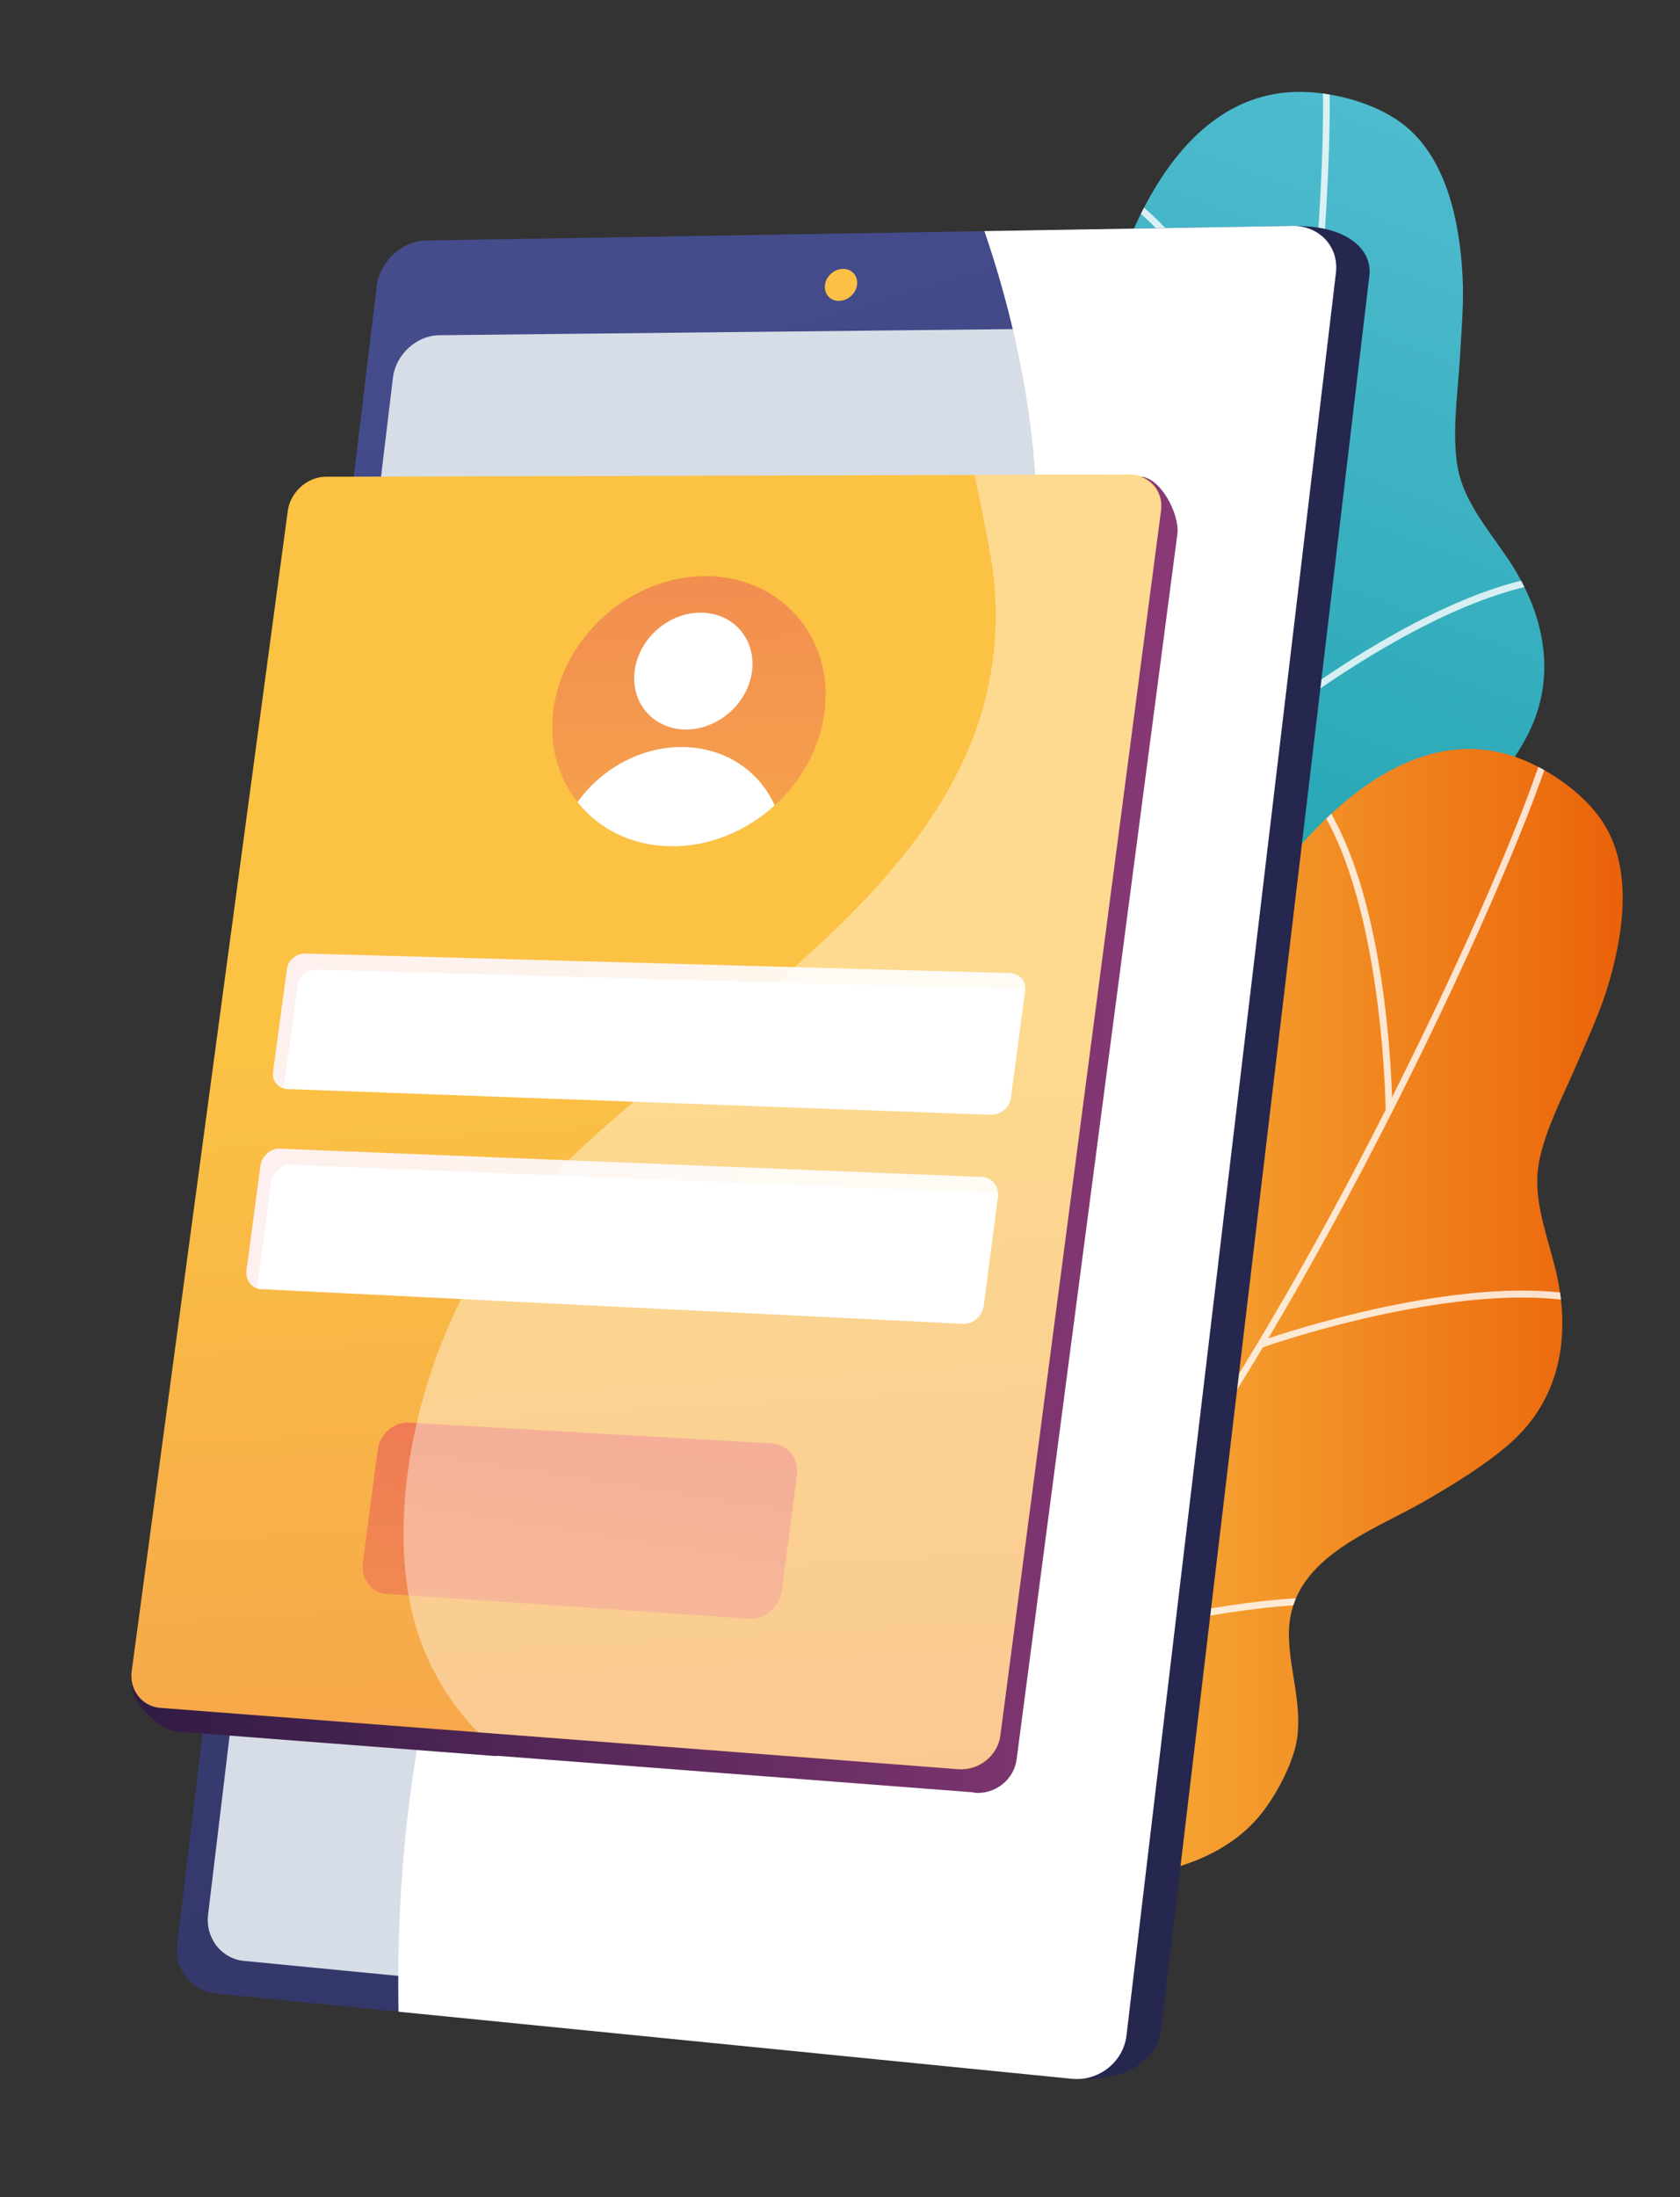 <?xml version="1.0" encoding="utf-8"?>
<!-- Generator: Adobe Illustrator 23.0.1, SVG Export Plug-In . SVG Version: 6.00 Build 0)  -->
<svg version="1.1" id="Layer_1" xmlns="http://www.w3.org/2000/svg" xmlns:xlink="http://www.w3.org/1999/xlink" x="0px" y="0px"
	 viewBox="0 0 765 1000" style="enable-background:new 0 0 765 1000;" xml:space="preserve">
<rect x="0" y="0" width="765" height="1000" fill="#333333" stroke="none"/>
<style type="text/css">
	.st0{opacity:0.8;clip-path:url(#SVGID_3_);}
	.st1{fill:#FFFFFF;}
	.st2{opacity:0.8;clip-path:url(#SVGID_6_);}
	.st3{fill:url(#SVGID_7_);}
	.st4{fill:url(#SVGID_8_);}
	.st5{fill:#D7DDE6;}
	.st6{fill:url(#SVGID_9_);}
	.st7{fill:url(#SVGID_10_);}
	.st8{fill:url(#SVGID_11_);}
	.st9{opacity:0.1;fill:url(#SVGID_12_);}
	.st10{opacity:0.1;fill:url(#SVGID_13_);}
	.st11{fill:url(#SVGID_14_);}
	.st12{fill:url(#SVGID_15_);}
	.st13{opacity:0.4;fill:#FFFFFF;}
</style>
<g>
	<g>
		<g>
			<g>
				<defs>
					<path id="SVGID_1_" d="M640.18,57.57c-11.38-9.41-28.64-14.54-43.23-15.57c-103.42-7.33-118.51,208.85-102.66,257.16
						c15.85,48.31,5.58,64.18-75.87,89.45s-42.38,73.94-32.45,102.4c9.93,28.46,29.59,52.5-29.79,80.78
						c-59.38,28.28-38.74,45.8-38.74,45.8s109.5,112.01,103.45,76.15c-6.05-35.86,4.91-90.01,103.09-94.12
						c42.29-1.77,107.04-21.94,121.38-67.22c3.34-10.54,5.66-26.65,3.12-37.56c-3.52-15.14-13.46-27.07-18.98-41.32
						c-12.86-33.2,19.39-57.52,37.95-79.71c9.69-11.59,19.37-23.47,26.79-36.68c15.4-27.43,9.64-56.84-7.14-82.12
						c-8.04-12.12-19.22-24.99-22.73-39.45c-3.77-15.53-0.48-36.76,0.41-52.74c0.7-12.53,1.9-25.02,1.19-37.58
						C664.67,101.86,659.2,73.31,640.18,57.57z"/>
				</defs>
				
					<linearGradient id="SVGID_2_" gradientUnits="userSpaceOnUse" x1="-2075.869" y1="692.597" x2="-1816.906" y2="-6.807" gradientTransform="matrix(1 0 0 1 2504.169 0)">
					<stop  offset="3.407876e-03" style="stop-color:#00929B"/>
					<stop  offset="1" style="stop-color:#57C0D4"/>
				</linearGradient>
				<use xlink:href="#SVGID_1_"  style="overflow:visible;fill:url(#SVGID_2_);"/>
				<clipPath id="SVGID_3_">
					<use xlink:href="#SVGID_1_"  style="overflow:visible;"/>
				</clipPath>
				<g class="st0">
					<g>
						<path class="st1" d="M308.82,680.45c-0.71,0.25-1.51-0.05-1.87-0.73c-0.39-0.75-0.1-1.67,0.65-2.06
							c0.46-0.24,46.56-24.49,97.98-64.43c47.38-36.8,109.12-94.82,134.11-162.28c20.88-56.34,39.91-149.47,52.23-255.52
							c11.05-95.09,12.79-165.42,8.1-178.48c-0.29-0.79,0.13-1.67,0.92-1.96c0.79-0.29,1.67,0.13,1.96,0.92
							c5.49,15.27,2.01,94.28-7.94,179.87c-12.35,106.28-31.45,199.67-52.4,256.23c-25.25,68.14-87.43,126.61-135.15,163.66
							c-51.64,40.09-97.94,64.45-98.4,64.69C308.95,680.4,308.89,680.43,308.82,680.45z"/>
					</g>
					<g>
						<path class="st1" d="M591.76,213.87c-0.79,0.28-1.6,0.06-1.89-0.73c-0.38-1.05-38.94-104.77-88.65-128.19
							c-0.76-0.36-1.08-1.22-0.71-1.99c0.36-0.76,1.28-1.07,2.04-0.71c50.85,23.95,88.61,125.5,90.19,129.82
							C593.03,212.88,592.56,213.59,591.76,213.87C591.76,213.87,591.76,213.87,591.76,213.87z"/>
					</g>
					<g>
						<path class="st1" d="M572.96,334.16c-0.59,0.21-1.28,0.05-1.7-0.47c-0.54-0.65-0.44-1.62,0.21-2.15
							c0.28-0.23,28.67-23.52,63.69-43.06c47.32-26.4,83.59-33.77,107.79-21.9c0.76,0.37,1.07,1.29,0.7,2.05
							c-0.37,0.76-1.29,1.07-2.05,0.7c-55.69-27.3-167.08,63.65-168.19,64.58C573.27,334.02,573.12,334.11,572.96,334.16z"/>
					</g>
					<g>
						<path class="st1" d="M449.38,580.04c-0.15,0.06-0.32,0.09-0.49,0.09c-0.84,0.01-1.54-0.66-1.55-1.51
							c-0.01-0.44-0.79-44.95-10.11-91.84c-8.54-42.99-26.18-96.85-61.69-109.26c-0.8-0.28-1.22-1.15-0.94-1.95
							c0.28-0.8,1.15-1.22,1.95-0.94c29.61,10.35,51.04,47.89,63.69,111.59c9.36,47.16,10.15,91.9,10.16,92.35
							C450.4,579.25,449.97,579.82,449.38,580.04z"/>
					</g>
					<g>
						<path class="st1" d="M512.57,508.14c-0.62,0.22-1.34,0.03-1.75-0.53c-0.5-0.68-0.36-1.64,0.32-2.14
							c4.92-3.64,121.09-89.04,166.39-80.89c0.83,0.15,1.38,0.94,1.23,1.78c-0.15,0.83-0.94,1.38-1.78,1.23
							c-44.02-7.92-162.84,79.45-164.03,80.34C512.83,508.02,512.7,508.09,512.57,508.14z"/>
					</g>
				</g>
			</g>
		</g>
		<g>
			<g>
				<defs>
					<path id="SVGID_4_" d="M730.94,375.97c-7.52-12.71-22.03-23.37-35.41-29.28C600.7,304.8,513.35,503.11,511.91,553.94
						c-1.43,50.83-16.46,62.28-101.66,58.5s-64.9,55.24-65.18,85.38c-0.29,30.14,10.08,59.42-55.37,65.94
						c-65.44,6.52-51.96,29.99-51.96,29.99s65.14,142.45,71.58,106.66c6.44-35.79,35.08-83.04,128.85-53.69
						c40.39,12.64,108.15,15.57,136.97-22.19c6.71-8.79,14.35-23.16,15.65-34.29c1.81-15.44-3.51-30.03-3.88-45.3
						c-0.86-35.6,37.71-47.57,62.68-62.17c13.04-7.62,26.17-15.53,37.62-25.45c23.78-20.6,28.3-50.23,21.07-79.69
						c-3.47-14.13-9.63-30.02-8.04-44.81c1.71-15.89,11.98-34.75,18.23-49.49c4.9-11.56,10.25-22.9,13.84-34.96
						C739.01,425.93,743.52,397.21,730.94,375.97z"/>
				</defs>
				
					<linearGradient id="SVGID_5_" gradientUnits="userSpaceOnUse" x1="-2267.574" y1="623.548" x2="-1765.267" y2="623.548" gradientTransform="matrix(1 0 0 1 2504.169 0)">
					<stop  offset="0" style="stop-color:#F7B378"/>
					<stop  offset="0.018" style="stop-color:#F8B66E"/>
					<stop  offset="0.064" style="stop-color:#F9BB5B"/>
					<stop  offset="0.117" style="stop-color:#FABF4E"/>
					<stop  offset="0.186" style="stop-color:#FBC146"/>
					<stop  offset="0.318" style="stop-color:#FBC244"/>
					<stop  offset="0.442" style="stop-color:#F9B73D"/>
					<stop  offset="0.659" style="stop-color:#F49A2C"/>
					<stop  offset="0.942" style="stop-color:#EC6C0F"/>
					<stop  offset="1" style="stop-color:#EA6109"/>
				</linearGradient>
				<use xlink:href="#SVGID_4_"  style="overflow:visible;fill:url(#SVGID_5_);"/>
				<clipPath id="SVGID_6_">
					<use xlink:href="#SVGID_4_"  style="overflow:visible;"/>
				</clipPath>
				<g class="st2">
					<g>
						<path class="st1" d="M208.37,849.99c-0.75,0-1.41-0.56-1.51-1.32c-0.11-0.84,0.47-1.61,1.31-1.72
							c0.51-0.07,52.1-7.29,114-27.47c57.04-18.59,134.77-52.31,181.11-107.32C541.99,666.2,591.41,585,638.89,489.38
							c42.57-85.75,68.01-151.34,68.01-165.21c0-0.84,0.68-1.53,1.53-1.53s1.53,0.68,1.53,1.53c0,16.23-30.01,89.4-68.33,166.57
							c-47.58,95.83-97.15,177.25-136.01,223.38C458.8,769.7,380.5,803.68,323.06,822.4c-62.16,20.26-113.97,27.5-114.48,27.57
							C208.51,849.99,208.44,849.99,208.37,849.99z"/>
					</g>
					<g>
						<path class="st1" d="M632.49,506.98c-0.84,0-1.52-0.64-1.53-1.48c-0.01-1.11-1.19-111.84-40.05-150.71
							c-0.6-0.6-0.6-1.56,0-2.15c0.6-0.6,1.57-0.59,2.16,0.01c39.75,39.75,40.91,148.23,40.94,152.83
							C634.03,506.33,633.35,506.98,632.49,506.98C632.5,506.98,632.5,506.98,632.49,506.98z"/>
					</g>
					<g>
						<path class="st1" d="M574.1,613.5c-0.63,0-1.22-0.39-1.44-1.01c-0.28-0.79,0.13-1.67,0.92-1.96
							c0.34-0.12,34.94-12.43,74.5-18.97c53.47-8.83,90.09-3.49,108.85,15.86c0.59,0.61,0.57,1.57-0.03,2.16
							c-0.61,0.59-1.57,0.57-2.16-0.03c-43.16-44.53-178.76,3.37-180.12,3.85C574.44,613.47,574.27,613.5,574.1,613.5z"/>
					</g>
					<g>
						<path class="st1" d="M374.61,803.06c-0.16,0-0.33-0.03-0.5-0.08c-0.8-0.27-1.23-1.14-0.95-1.94
							c0.14-0.42,14.46-42.57,21.56-89.84c6.51-43.35,8.14-99.99-21.08-123.69c-0.66-0.53-0.76-1.49-0.22-2.15
							c0.53-0.66,1.5-0.76,2.15-0.22c24.36,19.76,31.82,62.34,22.17,126.56c-7.15,47.54-21.54,89.92-21.69,90.34
							C375.84,802.66,375.24,803.06,374.61,803.06z"/>
					</g>
					<g>
						<path class="st1" d="M458.4,756.78c-0.66,0-1.27-0.43-1.46-1.09c-0.24-0.81,0.22-1.66,1.03-1.9
							c5.86-1.76,144.08-42.82,183.95-19.81c0.73,0.42,0.98,1.36,0.56,2.09c-0.42,0.73-1.36,0.98-2.09,0.56
							c-38.74-22.35-180.12,19.67-181.54,20.09C458.69,756.76,458.55,756.78,458.4,756.78z"/>
					</g>
				</g>
			</g>
		</g>
	</g>
	<g>
		
			<linearGradient id="SVGID_7_" gradientUnits="userSpaceOnUse" x1="2685.052" y1="505.133" x2="2536.784" y2="521.308" gradientTransform="matrix(-1 0 0 1 3050.555 0)">
			<stop  offset="0" style="stop-color:#444C8C"/>
			<stop  offset="0.996" style="stop-color:#26274F"/>
		</linearGradient>
		<path class="st3" d="M188.46,131.58L98.14,882.36c-1.35,11.26,6.4,21.35,17.27,22.43l376.22,41.3
			c23.05,1.43,35.67-10.34,37.09-22.31l94.83-798.21c1.41-11.9-9.89-22.68-33.04-22.68l-379.65,8
			C199.88,111.07,189.81,120.38,188.46,131.58z"/>
		
			<linearGradient id="SVGID_8_" gradientUnits="userSpaceOnUse" x1="2815.69" y1="131.394" x2="2449.066" y2="1379.535" gradientTransform="matrix(-1 0 0 1 3050.555 0)">
			<stop  offset="0" style="stop-color:#444C8C"/>
			<stop  offset="0.996" style="stop-color:#26274F"/>
		</linearGradient>
		<path class="st4" d="M171.53,130.29L80.71,884.82c-1.36,11.31,6.42,21.46,17.33,22.54l390.04,38.83
			c12.23,1.22,23.43-7.63,24.87-19.66l95.37-802.33c1.42-11.96-7.56-21.58-19.92-21.37l-394.36,6.65
			C182.99,109.67,172.89,119.03,171.53,130.29z"/>
		<path class="st5" d="M178.93,171.91L94.75,871.51c-1.27,10.57,6.02,20.03,16.23,21.02l366.82,35.66
			c11.37,1.1,21.79-7.15,23.12-18.35l88.13-741.17c1.33-11.14-7.01-20.16-18.5-20.03l-370.58,3.95
			C189.65,152.69,180.2,161.39,178.93,171.91z"/>
		
			<linearGradient id="SVGID_9_" gradientUnits="userSpaceOnUse" x1="2678.307" y1="100.652" x2="2247.425" y2="1267.624" gradientTransform="matrix(-1 0 0 1 3050.555 0)">
			<stop  offset="0" style="stop-color:#FBC244"/>
			<stop  offset="0.996" style="stop-color:#ED6F57"/>
		</linearGradient>
		<path class="st6" d="M375.64,129.77c-0.48,4.02,2.4,7.23,6.44,7.18c4.05-0.05,7.72-3.36,8.2-7.38c0.48-4.02-2.41-7.24-6.46-7.18
			C379.78,122.45,376.12,125.75,375.64,129.77z"/>
		<g>
			<path class="st1" d="M242.35,641.53c75.1-138.84,187.28-180.4,221.05-323.49c18.26-77.35,5.82-151.38-15.13-212.84l140.12-2.36
				c12.36-0.21,21.34,9.41,19.92,21.37l-95.37,802.33c-1.43,12.03-12.64,20.88-24.87,19.66l-306.61-30.53
				C179.2,791.27,208.88,703.42,242.35,641.53z"/>
		</g>
	</g>
	<g>
		
			<linearGradient id="SVGID_10_" gradientUnits="userSpaceOnUse" x1="-2444.13" y1="516.521" x2="-1967.945" y2="516.521" gradientTransform="matrix(1 0 0 1 2504.169 0)">
			<stop  offset="0" style="stop-color:#301B43"/>
			<stop  offset="1" style="stop-color:#893976"/>
		</linearGradient>
		<path class="st7" d="M518.98,216.93l1.83,9.89l0,0l-37.74,0.09l-327.47,0.78c-8.42,0.02-16.17,6.98-17.33,15.55L60.11,765.69
			c-1.16,8.65,12.3,21.85,20.67,22.49l145.28,11.16v-0.18l217.31,16.67c0,0,0.01,0,0.01,0l0.53,0.22c9.28,0.72,17.79-6.02,19-15.15
			c0,0,0,0.04,0,0.04l73.21-557.8C537.31,234.09,528.31,216.9,518.98,216.93z"/>
		<g>
			
				<linearGradient id="SVGID_11_" gradientUnits="userSpaceOnUse" x1="-2154.625" y1="1453.092" x2="-2211.404" y2="469.587" gradientTransform="matrix(1 0 0 1 2504.169 0)">
				<stop  offset="3.597000e-03" style="stop-color:#ED6F57"/>
				<stop  offset="1" style="stop-color:#FBC244"/>
			</linearGradient>
			<path class="st8" d="M455.5,790.04c-1.2,9.14-9.71,15.97-18.99,15.25l-363.5-27.91c-8.37-0.64-14.2-8.17-13.03-16.82l71.06-528
				c1.15-8.57,8.9-15.53,17.32-15.56l365.56-1.01c9.33-0.03,15.95,7.29,14.76,16.34L455.5,790.04z"/>
			<path class="st1" d="M460.33,499.67c-0.59,4.53-4.82,7.9-9.44,7.73l-319.93-11.68c-4.22-0.15-7.19-3.63-6.61-7.95l6.29-46.62
				c0.58-4.32,4.43-7.24,8.66-7.12l320.21,8.89c4.62,0.13,7.9,3.39,7.3,7.91L460.33,499.67z"/>
			<path class="st1" d="M447.94,594.4c-0.6,4.53-4.83,8.4-9.44,8.17l-319.68-15.79c-4.22-0.21-7.16-4.25-6.58-8.57l6.34-47.52
				c0.58-4.32,4.47-8.03,8.69-7.86l319.88,12.9c4.62,0.19,7.88,4.36,7.29,8.89L447.94,594.4z"/>
			
				<linearGradient id="SVGID_12_" gradientUnits="userSpaceOnUse" x1="-2379.895" y1="464.737" x2="-2037.285" y2="464.737" gradientTransform="matrix(1 0 0 1 2504.169 0)">
				<stop  offset="3.597000e-03" style="stop-color:#ED6F57"/>
				<stop  offset="1" style="stop-color:#FBC244"/>
			</linearGradient>
			<path class="st9" d="M466.84,450.64c-0.76-0.24-1.57-0.38-2.44-0.4l-320.21-8.89c-4.22-0.12-8.08,2.81-8.66,7.12l-6.3,46.62
				c-0.01,0.12-0.02,0.23-0.04,0.35c-3.25-0.92-5.33-3.99-4.85-7.68l6.3-46.62c0.57-4.31,4.43-7.24,8.66-7.12l320.21,8.89
				C464.05,443.05,467.31,446.21,466.84,450.64z"/>
			
				<linearGradient id="SVGID_13_" gradientUnits="userSpaceOnUse" x1="-2392.007" y1="554.623" x2="-2049.662" y2="554.623" gradientTransform="matrix(1 0 0 1 2504.169 0)">
				<stop  offset="3.597000e-03" style="stop-color:#ED6F57"/>
				<stop  offset="1" style="stop-color:#FBC244"/>
			</linearGradient>
			<path class="st10" d="M454.51,543.57c-0.77-0.31-1.6-0.49-2.48-0.52l-319.87-12.9c-4.22-0.17-8.12,3.54-8.69,7.86l-6.35,47.52
				c-0.04,0.31-0.06,0.6-0.06,0.9c-3.25-1.05-5.31-4.54-4.82-8.23l6.35-47.53c0.57-4.32,4.47-8.03,8.69-7.86l319.87,12.9
				C451.42,535.9,454.52,539.47,454.51,543.57z"/>
			
				<linearGradient id="SVGID_14_" gradientUnits="userSpaceOnUse" x1="-2223.736" y1="587.81" x2="-2300.265" y2="1073.119" gradientTransform="matrix(1 0 0 1 2504.169 0)">
				<stop  offset="3.597000e-03" style="stop-color:#ED6F57"/>
				<stop  offset="1" style="stop-color:#FBC244"/>
			</linearGradient>
			<path class="st11" d="M362.92,671.18c0.94-7.15-4.11-13.74-11.3-14.15l-165.49-9.5c-6.85-0.39-13.18,5.38-14.12,12.34
				l-6.83,51.48c-0.93,6.97,3.82,13.65,10.67,14.12l165.4,11.32c7.18,0.49,13.8-5.57,14.75-12.73L362.92,671.18z"/>
			<g>
				
					<linearGradient id="SVGID_15_" gradientUnits="userSpaceOnUse" x1="-2198.562" y1="82.516" x2="-2182.218" y2="569.207" gradientTransform="matrix(1 0 0 1 2504.169 0)">
					<stop  offset="3.597000e-03" style="stop-color:#ED6F57"/>
					<stop  offset="1" style="stop-color:#FBC244"/>
				</linearGradient>
				<path class="st12" d="M375.42,324.37c-2.18,16.46-10.63,31.31-22.65,42.23c-12.95,11.78-30.01,18.95-47.75,18.61
					c-17.65-0.34-32.51-8.05-42.05-20.1c-8.8-11.1-13.11-25.89-10.95-42.07c4.49-33.66,35.42-60.87,69.35-60.79
					C355.61,262.34,379.95,290.14,375.42,324.37z"/>
				<g>
					<path class="st1" d="M342.42,305.67c-1.96,14.74-15.56,26.55-30.34,26.38c-14.71-0.18-25.02-12.18-23.07-26.82
						c1.95-14.63,15.42-26.44,30.14-26.37C333.93,278.93,344.37,290.93,342.42,305.67z"/>
					<path class="st1" d="M352.77,366.6c-12.95,11.78-30.01,18.95-47.75,18.61c-17.65-0.34-32.51-8.05-42.05-20.1
						c10.92-15.22,28.93-25.33,48.06-25.08C330.25,340.28,345.75,350.94,352.77,366.6z"/>
				</g>
			</g>
			<path class="st13" d="M528.67,232.33L455.5,790.04c-1.2,9.13-10.25,15.92-19.53,15.21l-218.32-16.76
				c-10.37-10.62-18.91-23.36-25.01-38.65c-2.99-7.5-5.18-15.59-6.64-24.1c-4.05-23.55-2.48-50.32,3.43-76.59
				c4.55-20.23,11.67-40.2,20.79-58.21c7.3-14.41,15.88-27.58,25.46-38.65c6.9-7.97,14.36-15.71,22.23-23.3
				c9.49-9.16,19.58-18.1,29.98-26.96c24.25-20.66,50.21-40.86,74.25-62.19c55.47-49.21,100.47-104.19,89.64-182.64
				c-0.35-2.47-3.73-21.39-8.04-41.01l69.62-0.19C522.7,215.97,529.86,223.29,528.67,232.33z"/>
		</g>
	</g>
</g>
</svg>
